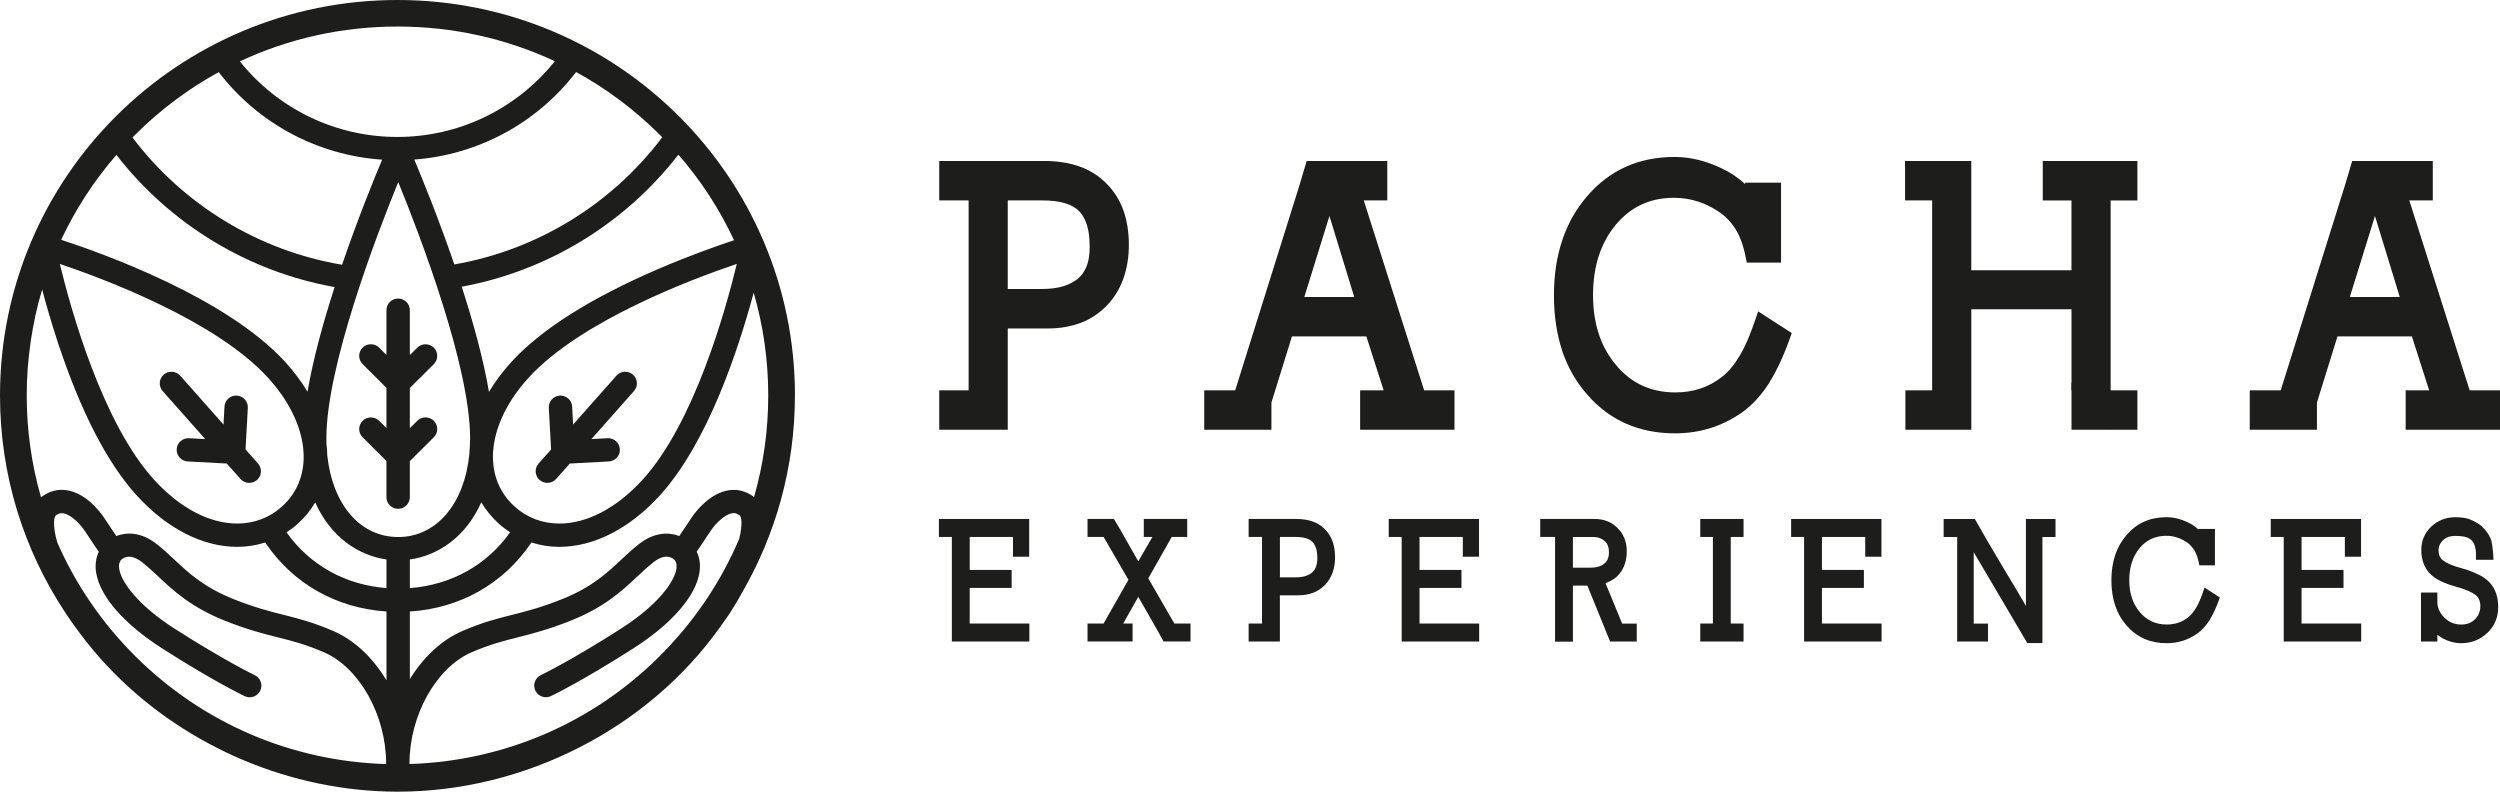 <?xml version="1.0" encoding="UTF-8"?> <svg xmlns="http://www.w3.org/2000/svg" width="600" height="190" viewBox="0 0 600 190" fill="none"><g clip-path="url(#clip0_52_158)"><path d="M269.586 66.931C268.697 69.424 267.341 71.586 265.518 73.445C263.686 75.303 261.602 76.661 259.249 77.528C256.896 78.394 254.319 78.832 251.499 78.832H241.862V103.144H225.418V93.682H232.468V48.096H225.418V38.634H250.717C253.69 38.634 256.42 39.054 258.899 39.894C261.378 40.734 263.56 42.074 265.437 43.933C267.314 45.782 268.697 47.944 269.586 50.402C270.475 52.859 270.925 55.655 270.925 58.782C270.925 61.731 270.475 64.456 269.586 66.94V66.931ZM260.821 53.868C260.354 52.51 259.752 51.447 259.016 50.696C258.234 49.883 257.112 49.249 255.648 48.784C254.184 48.32 252.28 48.096 249.927 48.096H241.862V69.361H249.927C252.064 69.361 253.852 69.129 255.289 68.665C256.726 68.2 257.911 67.566 258.854 66.752C259.689 66.002 260.345 65.028 260.812 63.84C261.279 62.66 261.521 61.132 261.521 59.283C261.521 57.022 261.288 55.218 260.812 53.859L260.821 53.868Z" fill="#1D1D1B"></path><path d="M326.434 103.135V93.673H332.074L327.925 80.736H310.071L305.141 96.622V103.135H289.011V93.673H296.447L311.876 44.451L313.601 38.634H332.946V48.096H327.306L341.792 93.673H349.075V103.135H326.443H326.434ZM319.07 51.822L313.035 71.273H325.015L319.061 51.822H319.07Z" fill="#1D1D1B"></path><path d="M424.722 91.716C422.845 94.701 420.68 97.086 418.219 98.882C413.414 102.295 408.008 104.002 402.009 104.002C393.396 104.002 386.4 100.928 381.02 94.799C378.254 91.681 376.215 88.116 374.904 84.122C373.602 80.128 372.946 75.705 372.946 70.836C372.946 65.966 373.611 61.633 374.949 57.639C376.278 53.645 378.299 50.089 381.02 46.962C386.391 40.77 393.36 37.669 401.928 37.669C405.682 37.669 409.472 38.599 413.28 40.448C414.268 40.913 415.229 41.449 416.136 42.056C417.052 42.664 417.95 43.37 418.839 44.183V43.834H427.452V63.018H419.225C418.65 59.774 417.851 57.273 416.836 55.503C415.812 53.743 414.528 52.278 412.956 51.116C409.508 48.686 405.781 47.471 401.757 47.471C396.063 47.471 391.42 49.606 387.819 53.895C384.164 58.291 382.331 63.938 382.331 70.827C382.331 77.716 384.181 83.273 387.891 87.669C391.546 92.011 396.27 94.183 402.063 94.183C406.391 94.183 410.127 92.941 413.262 90.448C414.78 89.295 416.226 87.553 417.609 85.239C418.992 82.924 420.438 79.422 421.955 74.731L430.02 79.94C428.35 84.801 426.572 88.723 424.695 91.707L424.722 91.716Z" fill="#1D1D1B"></path><path d="M497.16 93.673V74.222H473.118V103.135H457.294V93.673H463.715V48.096H457.213V38.634H473.109V64.858H497.151V48.105H490.263V38.643H512.976V48.105H506.554V103.144" fill="#1D1D1B"></path><path d="M577.359 103.135V93.673H582.999L578.85 80.736H560.996L556.065 96.622V103.135H539.936V93.673H547.372L562.801 44.451L564.525 38.634H583.87V48.096H578.23L592.717 93.673H600V103.135H577.368H577.359ZM569.995 51.822L563.96 71.273H575.94L569.986 51.822H569.995Z" fill="#1D1D1B"></path><path d="M506.554 93.673H512.976V103.135H497.16V91.868" fill="#1D1D1B"></path><path d="M228.444 153.966V128.868H225.337V124.552H247.008V133.612H243.119V128.868H232.728V136.784H242.796V141.099H232.728V149.65H247.044V153.966H228.444V153.966Z" fill="#1D1D1B"></path><path d="M279.249 153.966L278.109 151.866L273.187 143.235L269.577 149.641H271.822V153.957H261.009V149.641H264.862L270.825 139.152L264.862 128.859H261.009V124.543H267.331L268.759 126.92L273.187 134.72L276.582 128.859H274.507V124.543H284.934V128.859H281.225L275.585 138.794L281.836 149.641H285.724V153.957H279.258L279.249 153.966Z" fill="#1D1D1B"></path><path d="M319.806 137.463C319.402 138.598 318.782 139.589 317.947 140.429C317.112 141.278 316.16 141.895 315.091 142.288C314.022 142.681 312.846 142.878 311.562 142.878H307.17V153.966H299.671V149.65H302.886V128.868H299.671V124.552H311.202C312.559 124.552 313.798 124.74 314.939 125.124C316.07 125.508 317.058 126.116 317.92 126.965C318.773 127.813 319.411 128.796 319.806 129.913C320.21 131.03 320.417 132.308 320.417 133.737C320.417 135.086 320.219 136.319 319.806 137.454V137.463ZM315.81 131.503C315.594 130.878 315.325 130.404 314.992 130.056C314.633 129.69 314.121 129.395 313.457 129.189C312.792 128.975 311.921 128.868 310.852 128.868H307.179V138.562H310.852C311.831 138.562 312.648 138.455 313.304 138.249C313.96 138.035 314.498 137.749 314.93 137.383C315.307 137.034 315.612 136.596 315.828 136.051C316.043 135.515 316.151 134.818 316.151 133.978C316.151 132.951 316.043 132.129 315.828 131.503H315.81Z" fill="#1D1D1B"></path><path d="M336.402 153.966V128.868H333.295V124.552H354.966V133.612H351.077V128.868H340.686V136.784H350.754V141.099H340.686V149.65H355.002V153.966H336.402V153.966Z" fill="#1D1D1B"></path><path d="M386.427 153.966L380.966 140.546H377.5V154.001H373.216V128.868H369.65V124.552H382.718C383.795 124.552 384.783 124.722 385.699 125.07C386.615 125.41 387.442 125.955 388.178 126.696C389.678 128.171 390.423 130.038 390.423 132.281C390.423 133.281 390.298 134.229 390.037 135.113C389.777 135.998 389.373 136.793 388.825 137.508C388.394 138.088 387.882 138.571 387.289 138.973C386.696 139.366 386.041 139.697 385.322 139.965L389.319 149.659H392.821V153.975H386.427V153.966ZM385.178 129.904C384.846 129.591 384.442 129.341 383.984 129.154C383.517 128.966 382.951 128.877 382.287 128.877H377.5V136.239H381.64C382.475 136.239 383.167 136.15 383.733 135.962C384.289 135.774 384.747 135.524 385.107 135.211C385.439 134.925 385.699 134.559 385.879 134.121C386.059 133.684 386.148 133.139 386.148 132.477C386.148 131.369 385.825 130.512 385.187 129.904H385.178Z" fill="#1D1D1B"></path><path d="M408.061 153.966V149.65H411.096V124.561H415.38V149.65H418.452V153.966H408.061V153.966ZM418.452 124.552V128.868H415.38V153.966H411.096V128.868H408.061V124.552H418.452Z" fill="#1D1D1B"></path><path d="M432.982 153.966V128.868H429.875V124.552H451.546V133.612H447.657V128.868H437.266V136.784H447.334V141.099H437.266V149.65H451.582V153.966H432.982V153.966Z" fill="#1D1D1B"></path><path d="M490.181 128.877V154.332H486.544L473.692 132.522V149.659H477.114V153.975H469.723V128.877H466.472V124.561H473.971C475.309 126.938 476.566 129.136 477.761 131.155C478.946 133.174 480.132 135.158 481.29 137.115C482.934 139.804 484.577 142.574 486.221 145.424V124.561H493.325V128.877H490.181V128.877Z" fill="#1D1D1B"></path><path d="M530.344 148.766C529.491 150.124 528.503 151.214 527.381 152.027C525.189 153.581 522.728 154.368 519.989 154.368C516.065 154.368 512.876 152.965 510.416 150.168C509.158 148.739 508.233 147.122 507.631 145.299C507.039 143.476 506.733 141.457 506.733 139.241C506.733 137.025 507.039 135.051 507.64 133.228C508.251 131.405 509.167 129.788 510.407 128.358C512.858 125.535 516.038 124.123 519.944 124.123C521.66 124.123 523.384 124.543 525.126 125.392C525.575 125.606 526.016 125.848 526.429 126.125C526.842 126.402 527.255 126.723 527.659 127.099V126.938H531.584V135.685H527.839C527.578 134.202 527.21 133.067 526.752 132.254C526.285 131.45 525.701 130.789 524.983 130.253C523.411 129.145 521.714 128.591 519.882 128.591C517.286 128.591 515.167 129.565 513.523 131.521C511.862 133.532 511.026 136.105 511.026 139.241C511.026 142.377 511.871 144.915 513.559 146.916C515.229 148.9 517.376 149.882 520.025 149.882C522.001 149.882 523.698 149.32 525.126 148.176C525.818 147.649 526.474 146.862 527.102 145.808C527.731 144.754 528.395 143.155 529.087 141.019L532.76 143.396C531.997 145.612 531.189 147.399 530.335 148.757L530.344 148.766Z" fill="#1D1D1B"></path><path d="M548.09 153.966V128.868H544.982V124.552H566.653V133.612H562.765V128.868H552.374V136.784H562.441V141.099H552.374V149.65H566.689V153.966H548.09V153.966Z" fill="#1D1D1B"></path><path d="M596.928 151.911C595.213 153.546 593.12 154.368 590.642 154.368C589.169 154.368 587.714 153.984 586.286 153.224C585.864 152.983 585.415 152.697 584.966 152.349V153.975H581.041V142.216H584.966V144.432C584.966 145.826 585.514 147.086 586.609 148.185C587.732 149.32 589.088 149.891 590.678 149.891C592.061 149.891 593.174 149.463 594.036 148.587C594.872 147.747 595.285 146.693 595.285 145.424C595.285 144.343 594.926 143.485 594.216 142.851C593.785 142.511 593.174 142.154 592.375 141.805C591.576 141.448 590.534 141.1 589.25 140.751C587.938 140.385 586.78 139.956 585.765 139.464C584.75 138.982 583.906 138.392 583.214 137.704C581.813 136.257 581.113 134.345 581.113 131.968C581.113 129.725 581.939 127.84 583.574 126.312C585.163 124.865 587.085 124.132 589.321 124.132C589.968 124.132 590.624 124.177 591.306 124.275C591.989 124.365 592.653 124.57 593.327 124.883C593.92 125.178 594.459 125.481 594.953 125.794C595.446 126.116 595.931 126.571 596.434 127.179C596.74 127.545 596.991 127.876 597.18 128.171C597.368 128.466 597.557 128.832 597.755 129.279C597.898 129.618 598.015 130.083 598.096 130.646C598.177 131.218 598.249 131.772 598.311 132.325C598.374 132.879 598.41 133.558 598.437 134.345H594.225V132.567C594.225 132.406 594.198 132.191 594.153 131.914C594.108 131.637 594.036 131.352 593.956 131.066C593.875 130.771 593.758 130.494 593.614 130.235C593.471 129.976 593.291 129.752 593.076 129.565C592.6 129.171 592.061 128.912 591.45 128.796C590.839 128.68 590.094 128.618 589.214 128.618C588.001 128.618 587.022 128.975 586.286 129.69C585.594 130.351 585.253 131.146 585.253 132.066C585.253 133.174 585.612 133.978 586.322 134.479C587.202 135.167 588.513 135.748 590.246 136.221C591.89 136.668 593.327 137.177 594.548 137.749C595.779 138.312 596.731 138.973 597.422 139.706C598.85 141.18 599.569 143.181 599.569 145.683C599.569 148.185 598.689 150.276 596.928 151.938V151.911Z" fill="#1D1D1B"></path><path d="M190.789 94.906C190.789 42.494 148.085 0 95.394 0C42.704 0 0 42.494 0 94.906C0 114.161 5.766 132.075 15.671 147.032C15.707 147.095 15.743 147.148 15.779 147.211C15.797 147.247 15.824 147.273 15.842 147.309L15.923 147.425C17.055 149.123 18.249 150.785 19.488 152.402C27.068 162.481 36.794 170.888 47.796 177.178C47.913 177.25 48.029 177.312 48.146 177.375C48.712 177.697 49.269 178.009 49.835 178.313C50.059 178.429 50.284 178.546 50.508 178.671C51.37 179.126 52.233 179.573 53.113 180.002C53.445 180.163 53.768 180.332 54.1 180.493C54.586 180.726 55.07 180.949 55.564 181.172C55.816 181.289 56.067 181.405 56.319 181.521C56.911 181.789 57.513 182.048 58.106 182.298C58.187 182.334 58.268 182.37 58.357 182.405C70.005 187.32 82.65 190 95.421 190C95.421 190 95.439 190 95.448 190C95.457 190 95.466 190 95.475 190C125.821 190 155.431 174.9 172.755 150.588L175.063 147.318C175.063 147.318 175.108 147.256 175.126 147.22C176.231 145.504 177.255 143.78 178.18 142.082C186.19 128.189 190.78 112.088 190.78 94.915L190.789 94.906ZM180.973 119.289C179.158 117.887 177.048 117.333 174.875 117.672C170.285 118.396 166.954 122.801 166.038 124.141C165.562 124.838 165.059 125.589 164.574 126.339C164.062 127.107 163.523 127.929 163.029 128.644C160.469 127.661 157.003 127.724 153.366 130.565C151.821 131.771 150.429 133.085 149.073 134.345C145.597 137.597 142.005 140.965 134.82 143.825C129.773 145.835 126.27 146.719 122.894 147.568C119.274 148.48 115.853 149.337 111.021 151.419C105.974 153.581 101.591 157.745 98.367 162.99V146.764C110.464 145.987 120.909 140.063 127.537 130.199C129.665 130.878 131.91 131.244 134.245 131.244C142.499 131.244 151.031 126.902 158.26 119.012C169.899 106.325 177.308 83.577 180.883 70.237C183.182 78.153 184.376 86.445 184.376 94.915C184.376 103.385 183.209 111.463 180.973 119.298V119.289ZM13.39 123.703C13.983 123.248 14.54 123.087 15.178 123.185C16.857 123.444 18.994 125.437 20.252 127.268C20.719 127.947 21.195 128.671 21.671 129.395C22.407 130.512 23.09 131.548 23.718 132.415C23 133.916 22.775 135.631 23.081 137.481C24.006 143.163 29.78 149.766 38.923 155.619C51.352 163.562 58.429 166.939 58.726 167.082C60.118 167.743 61.797 167.154 62.462 165.76C63.126 164.366 62.533 162.704 61.142 162.043C61.07 162.007 54.047 158.648 41.958 150.919C32.897 145.129 29.107 139.581 28.622 136.587C28.424 135.345 28.775 134.729 29.017 134.434C29.197 134.22 30.894 132.424 34.118 134.943C35.465 135.998 36.714 137.168 38.034 138.401C41.707 141.841 45.874 145.746 54.047 148.998C59.444 151.142 63.288 152.116 66.683 152.965C70.077 153.814 73.293 154.627 77.711 156.53C86.243 160.193 92.673 171.675 92.673 183.245V183.379C69.925 182.7 48.64 173.569 32.484 157.495C24.446 149.498 18.132 140.233 13.741 130.163C12.573 126.089 12.968 124.034 13.399 123.694L13.39 123.703ZM27.939 37.169C40.818 53.815 59.606 65.207 80.306 68.897C77.603 77.278 75.151 86.123 73.804 94.013C72.332 91.564 70.535 89.143 68.389 86.802C54.253 71.39 24.688 60.811 14.684 57.55C18.105 50.241 22.542 43.397 27.939 37.169V37.169ZM95.574 43.683C100.935 56.844 112.826 87.946 112.826 105.19C112.826 105.842 112.808 106.486 112.772 107.12C112.709 107.737 112.664 108.353 112.646 108.97C111.479 120.871 104.788 128.885 95.574 128.885C86.36 128.885 79.795 121.014 78.546 109.291C78.528 108.371 78.466 107.442 78.349 106.504C78.331 106.066 78.331 105.628 78.331 105.19C78.331 87.955 90.212 56.844 95.583 43.683H95.574ZM176.168 57.657C172.216 58.961 165.472 61.329 157.82 64.626C141.682 71.595 129.899 79.056 122.795 86.793C120.639 89.152 118.825 91.582 117.352 94.048C116.005 86.123 113.536 77.233 110.814 68.807C131.38 65.037 150.016 53.663 162.813 37.106C168.256 43.37 172.728 50.276 176.168 57.648V57.657ZM98.367 141.144V134.273C105.139 133.317 111.82 128.877 115.511 120.54C116.589 122.39 117.981 124.105 119.678 125.651C120.55 126.437 121.466 127.125 122.427 127.751C116.832 135.64 108.264 140.394 98.367 141.144ZM123.459 121.523C115.457 114.259 116.894 101.527 126.944 90.564C139.427 76.965 166.091 66.958 176.832 63.339C174.183 74.302 166.612 101.625 154.12 115.242C147.959 121.952 140.9 125.651 134.245 125.651C130.159 125.651 126.423 124.23 123.45 121.523H123.459ZM64.24 90.564C69.377 96.166 72.26 102.233 72.79 107.799C72.817 108.21 72.835 108.63 72.87 109.032C73.023 113.866 71.344 118.244 67.733 121.523C64.761 124.221 61.034 125.651 56.947 125.651C50.284 125.651 43.234 121.952 37.073 115.242C24.599 101.634 17.019 74.302 14.36 63.339C25.092 66.958 51.757 76.956 64.24 90.564V90.564ZM71.514 125.651C73.203 124.114 74.577 122.417 75.654 120.576C79.346 128.877 86 133.308 92.754 134.273V141.144C82.884 140.385 74.352 135.631 68.766 127.76C69.727 127.134 70.643 126.446 71.514 125.651ZM158.314 157.495C142.193 173.533 120.963 182.656 98.277 183.37V183.236C98.277 171.666 104.707 160.184 113.239 156.521C117.658 154.627 120.864 153.814 124.268 152.956C127.662 152.098 131.497 151.133 136.904 148.989C145.076 145.737 149.243 141.832 152.917 138.392C154.237 137.159 155.476 135.989 156.832 134.934C159.679 132.71 161.323 133.8 161.933 134.425C162.212 134.783 162.517 135.399 162.328 136.569C161.843 139.563 158.054 145.111 148.992 150.901C136.904 158.63 129.881 161.989 129.809 162.025C128.408 162.686 127.815 164.357 128.48 165.742C129.144 167.136 130.824 167.725 132.216 167.064C132.512 166.921 139.589 163.544 152.018 155.601C161.161 149.757 166.936 143.146 167.861 137.463C168.157 135.622 167.941 133.916 167.205 132.397C167.834 131.521 168.507 130.494 169.244 129.377C169.72 128.662 170.196 127.929 170.663 127.25C171.911 125.419 174.057 123.426 175.737 123.167C176.383 123.069 176.931 123.221 177.524 123.685C177.928 123.998 178.296 125.785 177.416 129.297C173.007 139.697 166.567 149.257 158.305 157.486L158.314 157.495ZM158.943 32.943C146.819 49.035 128.866 60.025 109.036 63.464C105.282 52.519 101.394 42.968 99.427 38.295C114.793 37.142 128.911 29.521 138.26 17.28C145.534 21.265 152.279 26.295 158.314 32.3C158.53 32.514 158.727 32.728 158.943 32.943V32.943ZM133.159 14.689C124.025 26.126 110.177 32.871 95.358 32.871C80.54 32.871 66.701 26.143 57.567 14.725C69.251 9.257 82.103 6.371 95.394 6.371C108.686 6.371 121.484 9.239 133.15 14.689H133.159ZM52.493 17.307C61.932 29.628 76.238 37.276 91.712 38.322C89.736 43.013 85.848 52.573 82.094 63.536C62.129 60.185 44.006 49.178 31.801 32.996C32.026 32.764 32.25 32.532 32.475 32.309C38.492 26.313 45.227 21.292 52.484 17.316L52.493 17.307ZM10.121 69.504C11.082 73.132 12.349 77.537 13.92 82.299C19.425 98.918 25.82 111.275 32.915 119.012C40.144 126.902 48.676 131.244 56.938 131.244C59.273 131.244 61.519 130.878 63.647 130.199C70.266 140.045 80.684 145.96 92.754 146.755V163.276C89.521 157.888 85.066 153.617 79.929 151.41C75.098 149.337 71.676 148.471 68.057 147.559C64.68 146.711 61.186 145.826 56.13 143.816C48.946 140.957 45.353 137.588 41.878 134.336C40.531 133.076 39.13 131.763 37.585 130.556C33.956 127.715 30.49 127.652 27.912 128.644C27.419 127.929 26.871 127.099 26.359 126.321C25.865 125.58 25.371 124.829 24.895 124.123C23.979 122.792 20.656 118.387 16.058 117.654C13.875 117.315 11.774 117.878 9.951 119.272C9.915 119.298 9.879 119.334 9.843 119.361C7.589 111.507 6.412 103.287 6.412 94.888C6.412 86.49 7.679 77.617 10.112 69.478L10.121 69.504Z" fill="#1D1D1B"></path><path d="M90.995 101C89.899 99.91 88.121 99.91 87.025 101C85.929 102.09 85.929 103.859 87.025 104.949L92.746 110.641V119.325C92.746 120.871 94.003 122.113 95.548 122.113C97.093 122.113 98.359 120.862 98.359 119.325V110.667L104.116 104.94C105.211 103.85 105.211 102.081 104.116 100.991C103.02 99.901 101.242 99.901 100.146 100.991L98.359 102.769V93.119L104.116 87.392C105.211 86.302 105.211 84.533 104.116 83.443C103.02 82.353 101.242 82.353 100.146 83.443L98.359 85.221V74.445C98.359 72.9 97.102 71.649 95.548 71.649C93.994 71.649 92.746 72.9 92.746 74.445V85.185L90.995 83.434C89.899 82.344 88.121 82.344 87.025 83.434C85.929 84.524 85.929 86.293 87.025 87.383L92.746 93.084V102.742L90.995 100.991V101Z" fill="#1D1D1B"></path><path d="M49.242 105.378L45.362 105.172C43.808 105.101 42.488 106.271 42.407 107.808C42.326 109.345 43.512 110.667 45.056 110.748L54.433 111.248L57.711 114.947C58.267 115.573 59.04 115.894 59.821 115.894C60.477 115.894 61.141 115.662 61.68 115.197C62.839 114.179 62.956 112.41 61.932 111.257L58.932 107.871L59.48 97.882C59.561 96.345 58.375 95.022 56.831 94.942C55.268 94.87 53.957 96.041 53.876 97.578L53.642 101.893L43.251 90.162C42.227 89.009 40.449 88.893 39.291 89.912C38.132 90.93 38.016 92.699 39.039 93.852L49.251 105.378H49.242Z" fill="#1D1D1B"></path><path d="M146.118 110.748C147.663 110.667 148.858 109.345 148.768 107.808C148.687 106.271 147.367 105.092 145.813 105.172L141.942 105.378L152.154 93.852C153.177 92.699 153.07 90.93 151.902 89.912C150.744 88.893 148.965 89 147.942 90.162L137.551 101.893L137.317 97.578C137.236 96.041 135.916 94.87 134.362 94.942C132.818 95.022 131.623 96.345 131.713 97.882L132.261 107.871L129.261 111.257C128.237 112.41 128.345 114.179 129.513 115.197C130.042 115.662 130.707 115.894 131.372 115.894C132.153 115.894 132.925 115.573 133.473 114.947L136.751 111.248L146.127 110.748H146.118Z" fill="#1D1D1B"></path></g><defs><clipPath id="clip0_52_158"><rect width="600" height="190" fill="white"></rect></clipPath></defs></svg> 